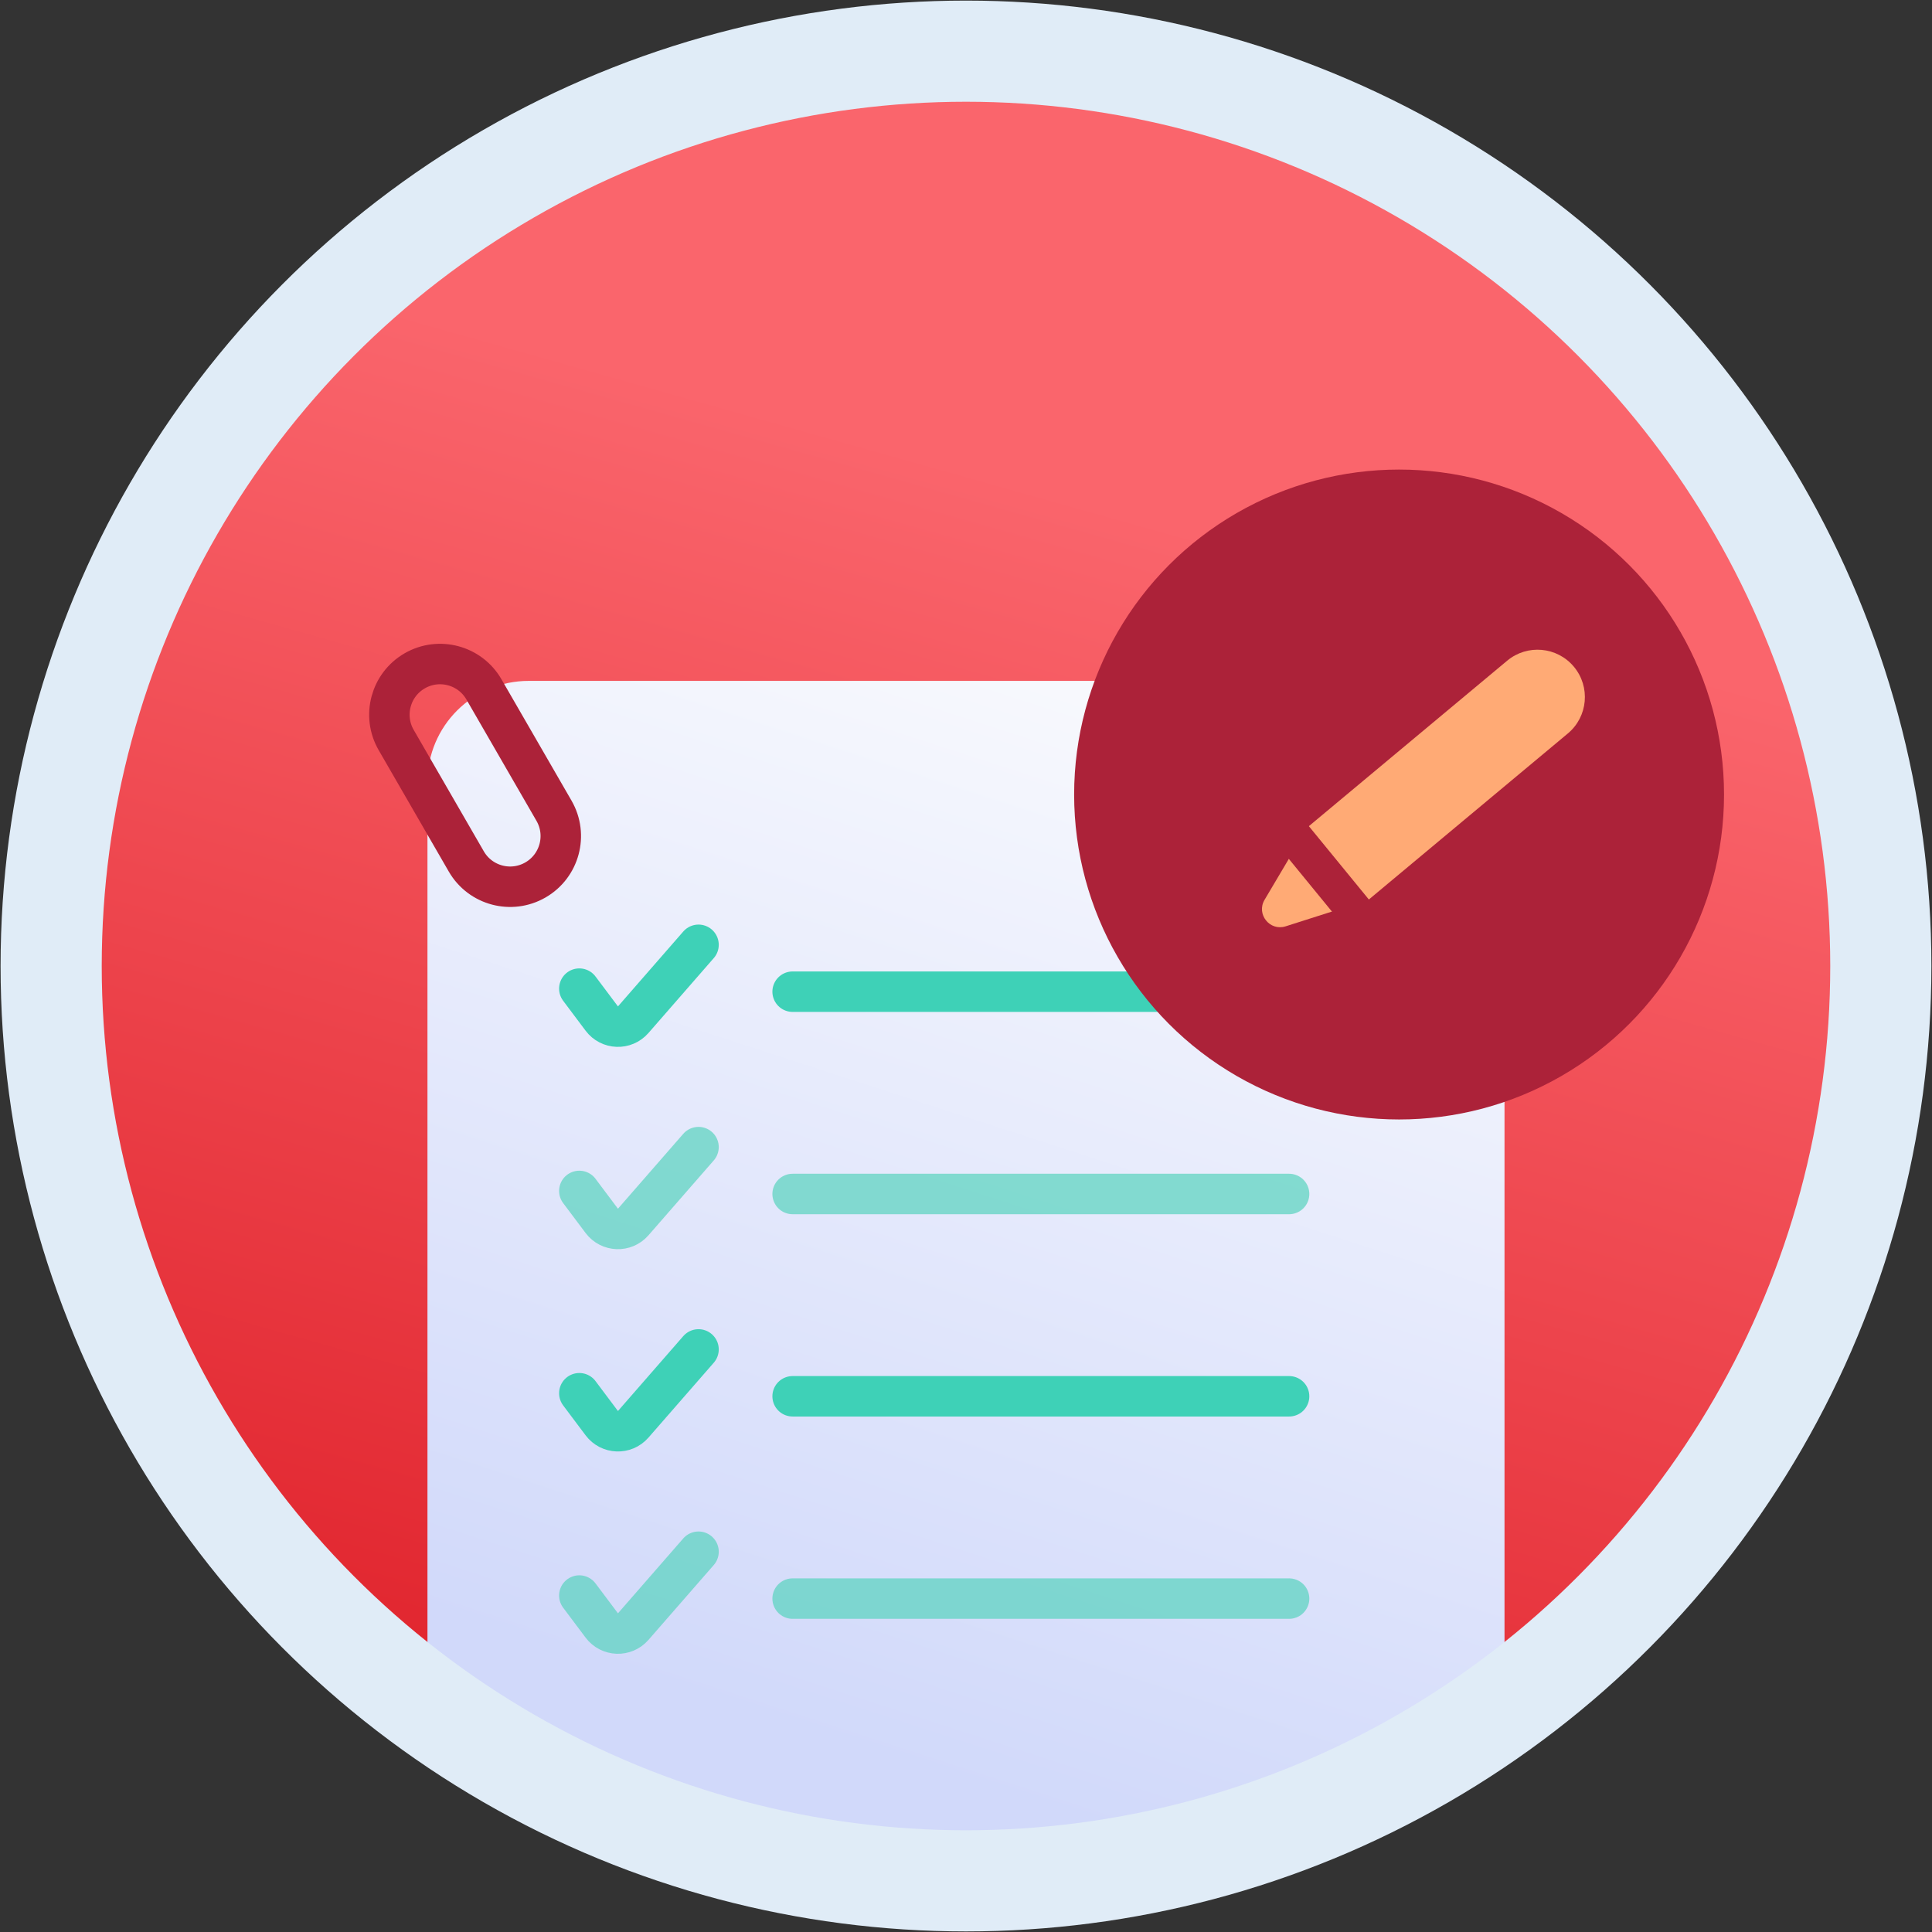 <svg width="191" height="191" viewBox="0 0 191 191" fill="none" xmlns="http://www.w3.org/2000/svg">
<rect x="0" y="0" width="191" height="191" fill="#333333" stroke="none"/>
<circle cx="95.499" cy="95.501" r="90.442" fill="url(#paint0_linear)"/>
<path fill-rule="evenodd" clip-rule="evenodd" d="M42.259 165.13V77.314C42.259 71.791 46.736 67.314 52.259 67.314H138.738C144.261 67.314 148.738 71.791 148.738 77.314V171.689C134.669 180.712 117.937 185.943 99.982 185.943C78.039 185.943 57.92 178.129 42.259 165.13Z" fill="url(#paint1_linear)"/>
<circle cx="95.499" cy="95.501" r="90.442" stroke="#E0ECF7" stroke-width="10"/>
<path d="M57.273 97.737L59.492 100.695C60.255 101.713 61.763 101.769 62.599 100.81L69.057 93.405" stroke="#3ED1B7" stroke-width="4" stroke-linecap="round"/>
<path d="M78.36 98.039H127.441" stroke="#3ED1B7" stroke-width="4" stroke-linecap="round"/>
<path opacity="0.7" d="M57.273 117.737L59.492 120.695C60.255 121.713 61.763 121.769 62.599 120.81L69.057 113.405" stroke="#57D4BE" stroke-width="4" stroke-linecap="round"/>
<path opacity="0.7" d="M78.36 118.039H127.441" stroke="#57D4BE" stroke-width="4" stroke-linecap="round"/>
<path d="M57.273 137.737L59.492 140.695C60.255 141.713 61.763 141.769 62.599 140.81L69.057 133.405" stroke="#3ED1B7" stroke-width="4" stroke-linecap="round"/>
<path d="M78.36 138.039H127.441" stroke="#3ED1B7" stroke-width="4" stroke-linecap="round"/>
<path opacity="0.7" d="M57.273 157.737L59.492 160.695C60.255 161.713 61.763 161.769 62.599 160.81L69.057 153.405" stroke="#57D4BE" stroke-width="4" stroke-linecap="round"/>
<path opacity="0.7" d="M78.36 158.039H127.441" stroke="#57D4BE" stroke-width="4" stroke-linecap="round"/>
<path d="M39.167 73.159C37.785 70.764 38.605 67.701 41 66.318V66.318C43.395 64.936 46.458 65.756 47.841 68.151L54.769 80.151C56.152 82.546 55.331 85.609 52.936 86.992V86.992C50.541 88.375 47.478 87.554 46.096 85.159L39.167 73.159Z" stroke="#AC2239" stroke-width="4"/>
<circle cx="138.315" cy="78.547" r="32.125" fill="#AC2239"/>
<path d="M129.269 81.781L149.001 65.318C150.987 63.661 153.94 63.928 155.597 65.914C157.254 67.9 156.987 70.853 155.001 72.51L135.27 88.973L127.098 91.578C125.531 92.077 124.176 90.375 125.015 88.959L129.269 81.781Z" fill="#FFAA75"/>
<rect x="128.545" y="80.637" width="11.859" height="3.58" transform="rotate(50.71 128.545 80.637)" fill="#AC2239"/>
<defs>
<linearGradient id="paint0_linear" x1="71.891" y1="179.039" x2="108.316" y2="49.726" gradientUnits="userSpaceOnUse">
<stop stop-color="#E0232C"/>
<stop offset="1" stop-color="#FA656C"/>
</linearGradient>
<linearGradient id="paint1_linear" x1="93.317" y1="175.956" x2="132.223" y2="56.082" gradientUnits="userSpaceOnUse">
<stop stop-color="#D1D9FA"/>
<stop offset="1" stop-color="#FEFEFE"/>
</linearGradient>
</defs>
</svg>
